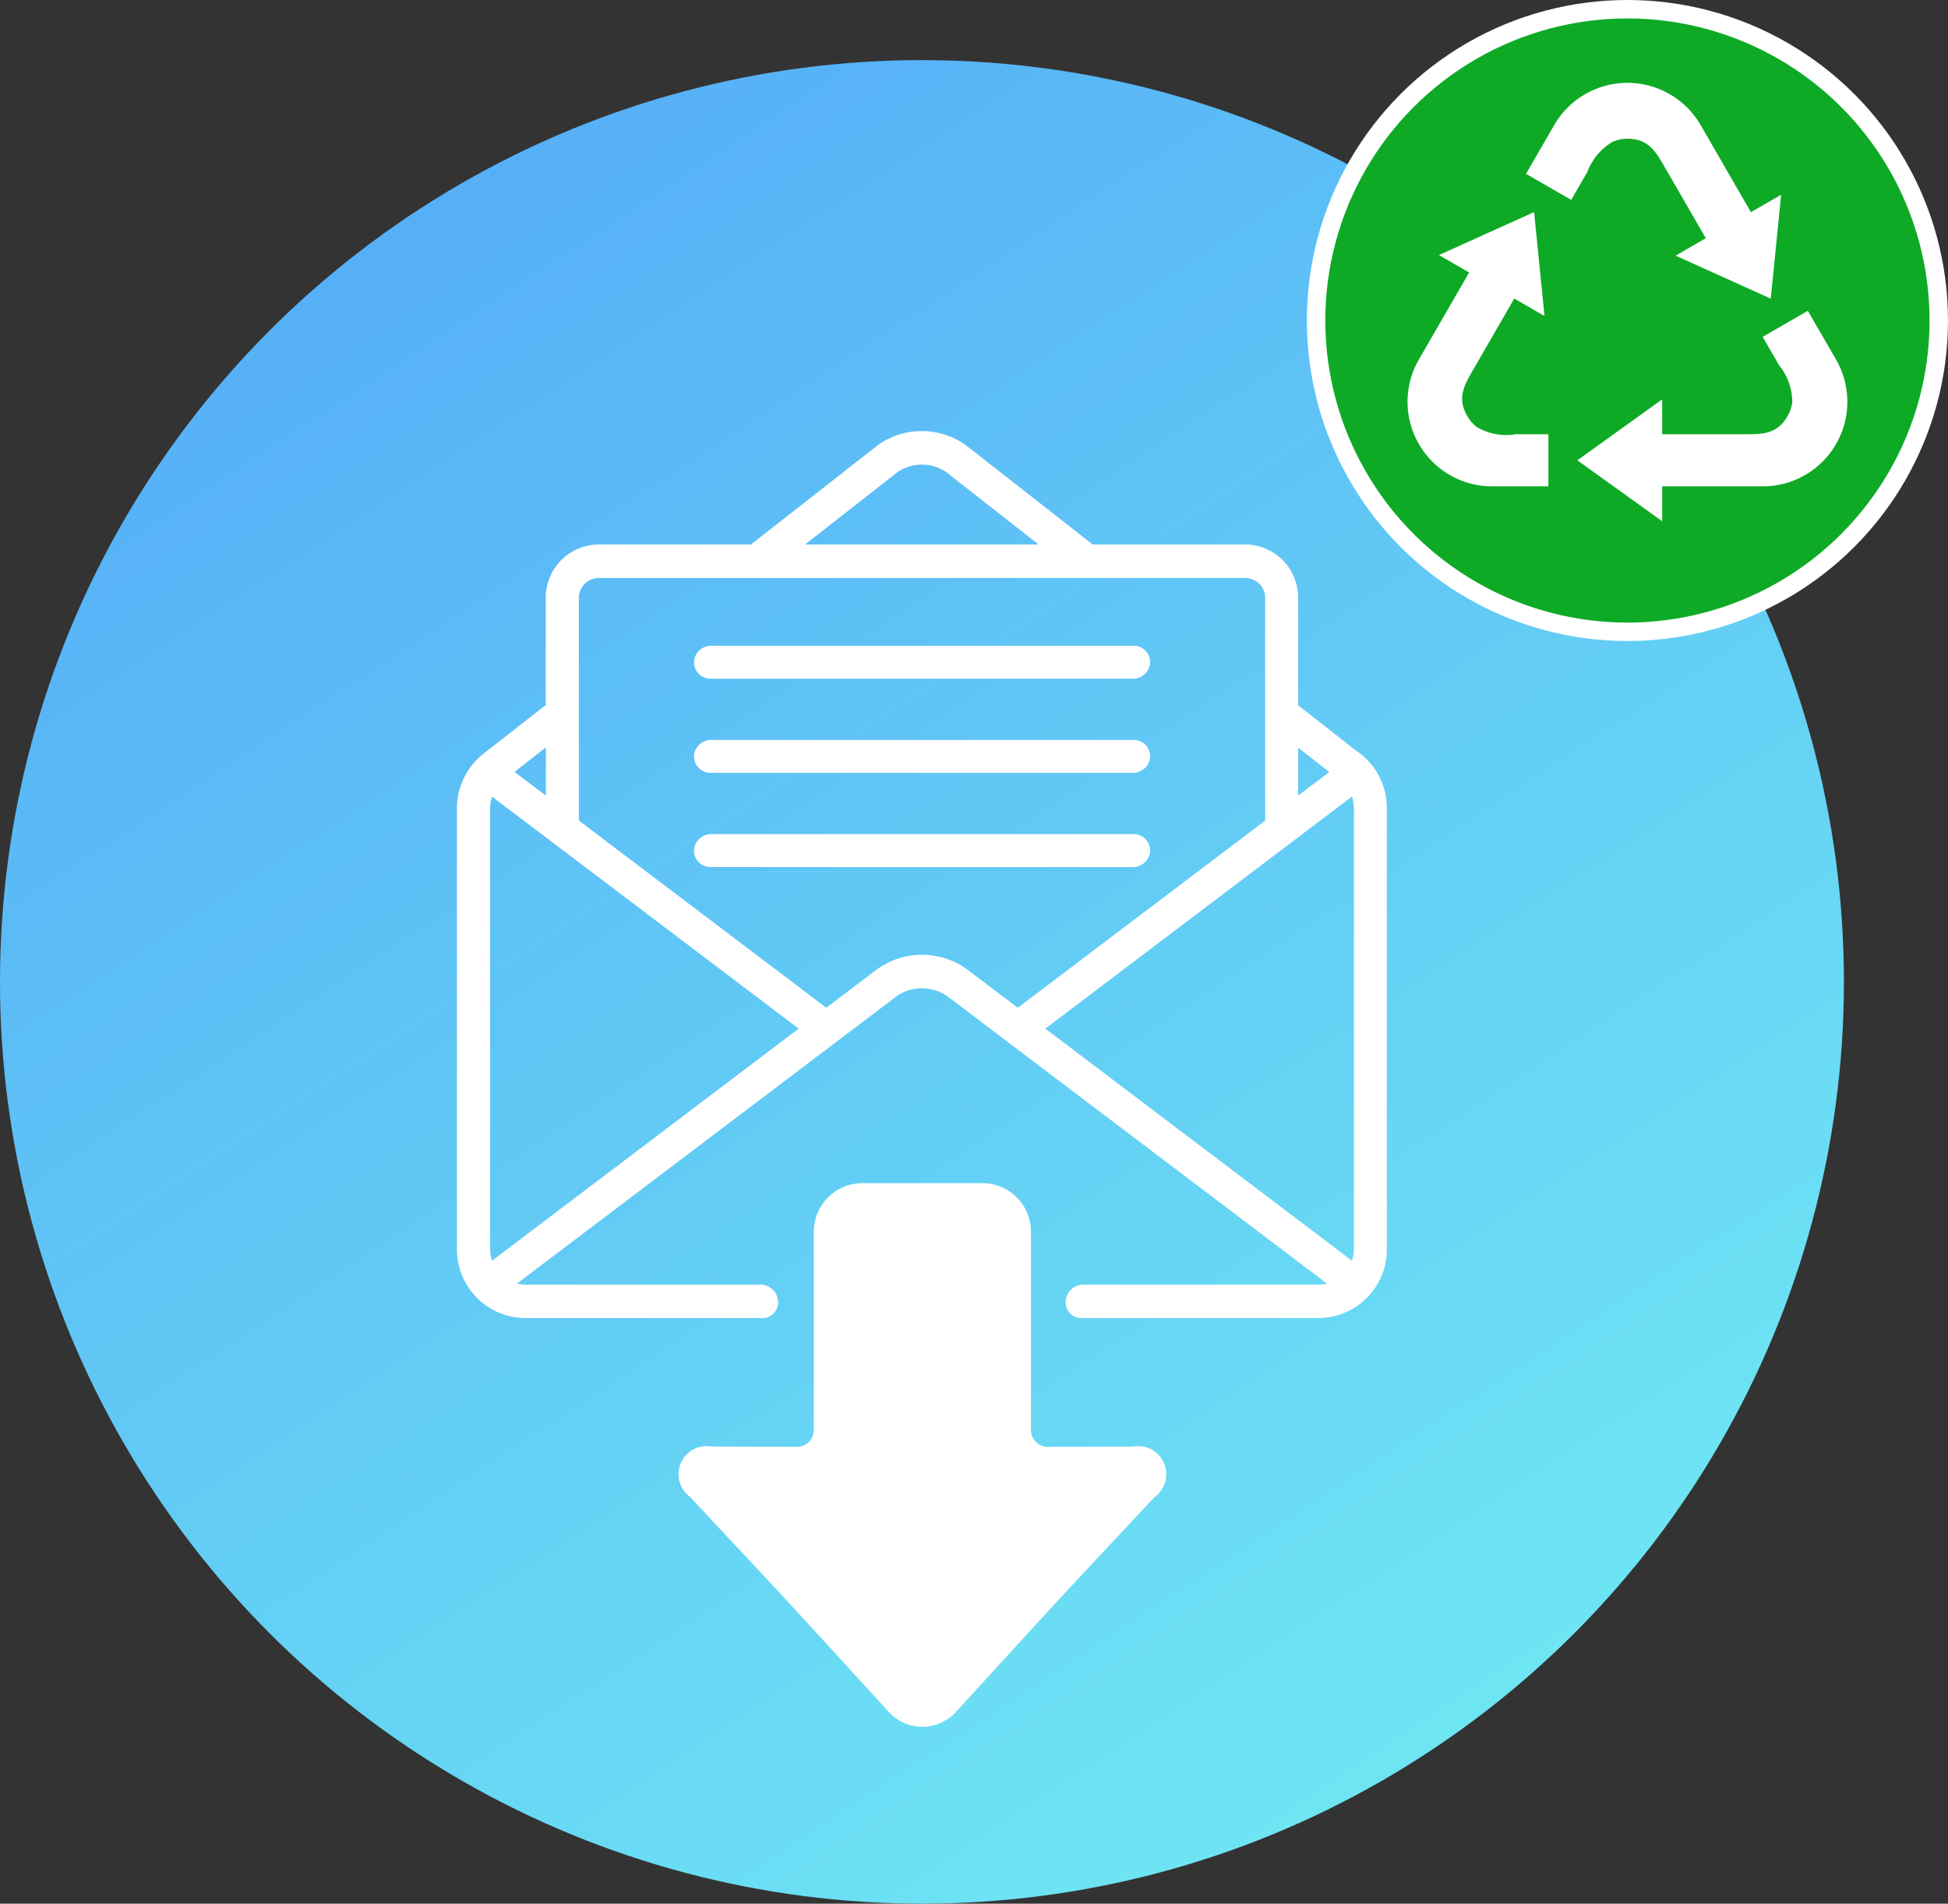<svg xmlns="http://www.w3.org/2000/svg" xmlns:xlink="http://www.w3.org/1999/xlink" width="158.467" height="154.891" viewBox="0 0 158.467 154.891">
  <rect x="0" y="0" width="158.467" height="154.891" fill="#333333" stroke="none"/>
  <defs>
    <linearGradient id="linear-gradient" x1="0.216" y1="0.035" x2="0.821" y2="0.956" gradientUnits="objectBoundingBox">
      <stop offset="0" stop-color="#55aef7"/>
      <stop offset="1" stop-color="#6fe8f3"/>
    </linearGradient>
  </defs>
  <g id="Grupo_20573" data-name="Grupo 20573" transform="translate(-692 -66.25)">
    <circle id="Elipse_380" data-name="Elipse 380" cx="75" cy="75" r="75" transform="translate(692 71.141)" fill="url(#linear-gradient)"/>
    <g id="Grupo_19006" data-name="Grupo 19006" transform="translate(428.717 -430.178)">
      <g id="Grupo_17914" data-name="Grupo 17914">
        <path id="Trazado_16301" data-name="Trazado 16301" d="M373.553,557.469l-4.652-3.644a.034.034,0,0,1-.016-.031v-8.705a4.328,4.328,0,0,0-4.3-4.361h-12.4a.057.057,0,0,1-.025-.008l-10.311-8.074-.016-.014a6.166,6.166,0,0,0-7.121,0l-10.328,8.088a.038.038,0,0,1-.023.008h-12.38a4.326,4.326,0,0,0-4.3,4.357v8.687a.04.04,0,0,1-.016.032l-4.9,3.83a5.683,5.683,0,0,0-2.31,4.568v35.841a5.59,5.59,0,0,0,5.541,5.628h19.332a1.26,1.26,0,0,0,1.25-1.27h0a1.441,1.441,0,0,0-1.429-1.453H306.008a2.87,2.87,0,0,1-.672-.08l30.943-23.424a3.625,3.625,0,0,1,4.011,0l30.942,23.424a2.878,2.878,0,0,1-.673.08H351.407a1.442,1.442,0,0,0-1.43,1.453h0a1.262,1.262,0,0,0,1.253,1.27h19.33a5.588,5.588,0,0,0,5.541-5.628V562.2A5.622,5.622,0,0,0,373.553,557.469Zm-4.605-.161,2.429,1.9a.041.041,0,0,1,.007.058l-.007.007-2.434,1.844a.038.038,0,0,1-.053-.008.035.035,0,0,1-.007-.023V557.34a.038.038,0,0,1,.035-.043.039.039,0,0,1,.031.011Zm-32.616-22.495a3.541,3.541,0,0,1,3.89,0l7.465,5.848a.039.039,0,0,1-.024.071H328.886a.041.041,0,0,1-.04-.041.036.036,0,0,1,.015-.03Zm-28.64,22.505v3.768a.041.041,0,0,1-.04.039.049.049,0,0,1-.023-.008l-2.447-1.852a.04.04,0,0,1-.009-.056l.009-.008,2.448-1.916a.039.039,0,0,1,.055.009.036.036,0,0,1,.007.024ZM303.316,599a2.847,2.847,0,0,1-.164-.959V562.2a2.822,2.822,0,0,1,.164-.951l24.895,18.84a.042.042,0,0,1,.005.059l-.005.005Zm38.578-23.744a6.26,6.26,0,0,0-7.214,0l-4.159,3.148a.035.035,0,0,1-.047,0l-20.085-15.2a.042.042,0,0,1-.017-.031v-18.08a1.63,1.63,0,0,1,1.613-1.637h52.607a1.629,1.629,0,0,1,1.612,1.637v18.08a.038.038,0,0,1-.016.031l-20.085,15.2a.038.038,0,0,1-.049,0Zm31.53,22.785a2.873,2.873,0,0,1-.164.959l-24.9-18.847a.041.041,0,0,1-.007-.058l.007-.006,24.9-18.847a2.924,2.924,0,0,1,.164.959Z" fill="#fff"/>
        <path id="Trazado_16302" data-name="Trazado 16302" d="M321.081,551.65H355.4a1.412,1.412,0,0,0,1.429-1.148,1.339,1.339,0,0,0-1.129-1.521,1.3,1.3,0,0,0-.2-.014H321.183a1.415,1.415,0,0,0-1.43,1.146,1.344,1.344,0,0,0,1.134,1.523A1.39,1.39,0,0,0,321.081,551.65Z" fill="#fff"/>
        <path id="Trazado_16303" data-name="Trazado 16303" d="M321.081,559.314H355.4a1.412,1.412,0,0,0,1.429-1.147,1.34,1.34,0,0,0-1.129-1.522,1.434,1.434,0,0,0-.2-.014H321.183a1.415,1.415,0,0,0-1.43,1.146,1.342,1.342,0,0,0,1.132,1.523A1.419,1.419,0,0,0,321.081,559.314Z" fill="#fff"/>
        <path id="Trazado_16304" data-name="Trazado 16304" d="M321.081,566.977H355.4a1.412,1.412,0,0,0,1.429-1.146,1.34,1.34,0,0,0-1.129-1.522,1.434,1.434,0,0,0-.2-.014H321.184a1.414,1.414,0,0,0-1.431,1.146,1.341,1.341,0,0,0,1.133,1.522A1.4,1.4,0,0,0,321.081,566.977Z" fill="#fff"/>
      </g>
      <g id="Grupo_17918" data-name="Grupo 17918">
        <g id="Grupo_17917" data-name="Grupo 17917">
          <path id="Trazado_16305" data-name="Trazado 16305" d="M357.211,618.225l-6.337,6.78c-.988,1.06-2.6,2.811-3.6,3.9l-6.216,6.8a3.688,3.688,0,0,1-5.206.279,3.869,3.869,0,0,1-.279-.279l-6.216-6.8c-1.016-1.109-2.634-2.861-3.605-3.9l-6.33-6.78a2.289,2.289,0,0,1,1.77-4.1l6.919.019a1.369,1.369,0,0,0,1.376-1.363V596.638a3.954,3.954,0,0,1,3.949-3.944H343.2a3.954,3.954,0,0,1,3.95,3.944v16.141a1.366,1.366,0,0,0,1.361,1.369h.01l6.913-.019a2.292,2.292,0,0,1,1.786,4.1Z" fill="#fff"/>
        </g>
      </g>
    </g>
    <circle id="Elipse_380-2" data-name="Elipse 380" cx="25.328" cy="25.328" r="25.328" transform="translate(799.061 67)" fill="#0eaa26" stroke="#fff" stroke-miterlimit="10" stroke-width="1.5"/>
    <g id="Grupo_20570" data-name="Grupo 20570" transform="translate(428.717 -430.178)">
      <path id="Trazado_18001" data-name="Trazado 18001" d="M387.167,536h-2.5a6.88,6.88,0,0,1-5.959-10.321l4.088-7.08-2.459-1.419,3.872-1.748,3.872-1.747.422,4.227.423,4.227-2.459-1.42-.416.721-2.928,5.072c-.746,1.292-1.326,2.3-.477,3.774a2.993,2.993,0,0,0,.795.905,4.8,4.8,0,0,0,3.088.581v-.011h2.713V536h-2.073Z" fill="#fff" fill-rule="evenodd"/>
      <path id="Trazado_18002" data-name="Trazado 18002" d="M388.462,508.778l.32-.555.931-1.612a6.88,6.88,0,0,1,11.918,0l4.087,7.079,2.459-1.419-.423,4.227-.422,4.227-3.873-1.748-3.871-1.747,2.459-1.42-.416-.72-2.929-5.073c-.746-1.292-1.332-2.3-3.03-2.3a2.982,2.982,0,0,0-1.181.235,4.807,4.807,0,0,0-2.048,2.384l.01.006-.32.555-.217.376-.563.975-.256.444-3.672-2.12.256-.443.563-.976Z" fill="#fff" fill-rule="evenodd"/>
      <path id="Trazado_18003" data-name="Trazado 18003" d="M411.386,523.508l.32.554.931,1.613A6.88,6.88,0,0,1,406.679,536H398.5v2.839l-3.45-2.479-3.449-2.48,3.449-2.479,3.45-2.48v2.839h6.689c1.492,0,2.658,0,3.506-1.474a2.988,2.988,0,0,0,.387-1.14,4.807,4.807,0,0,0-1.041-2.966l-.01.006-.32-.554-.218-.377-.563-.975-.256-.444,3.672-2.119.256.443.563.976Z" fill="#fff" fill-rule="evenodd"/>
    </g>
  </g>
</svg>
